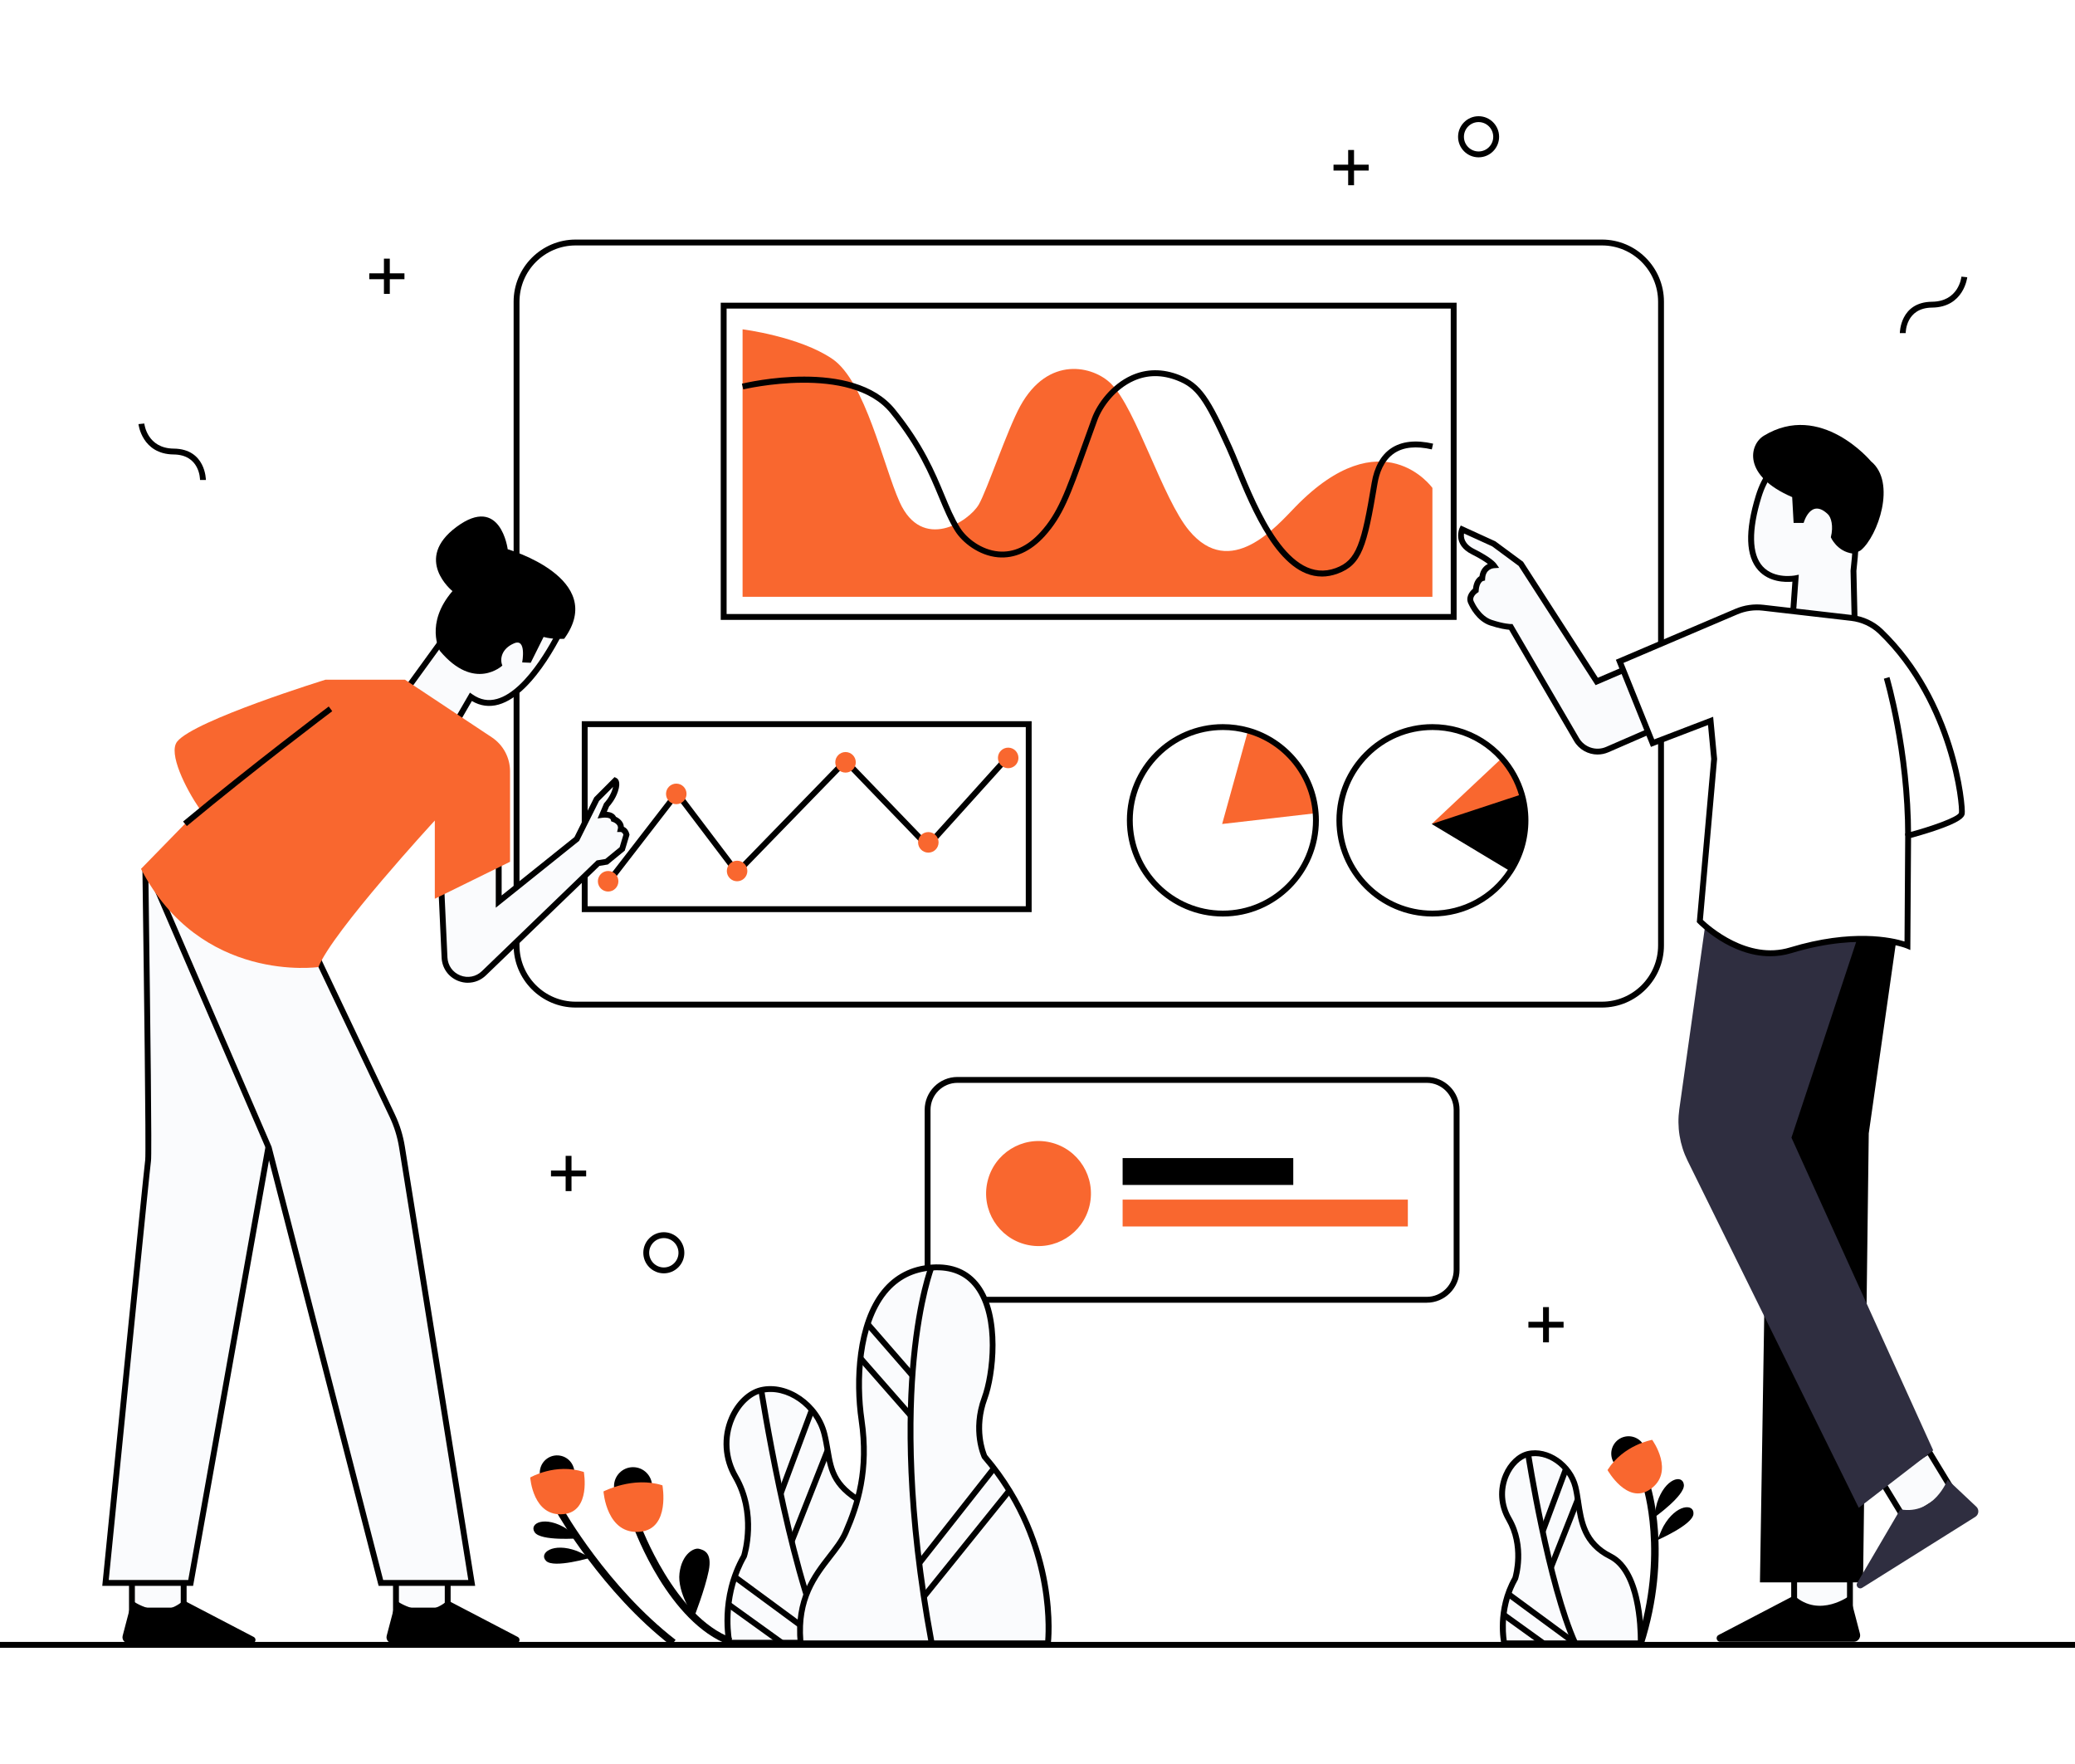 <?xml version="1.0" encoding="UTF-8"?> <svg xmlns="http://www.w3.org/2000/svg" width="500" height="425" viewBox="0 0 500 425" fill="none"><rect width="500" height="425" fill="white"></rect><g clip-path="url(#clip0_1_420)"><path d="M376.766 318.459H373.234V314.921H371.822V318.459H368.291V319.874H371.822V323.412H373.234V319.874H376.766V318.459Z" fill="black"></path><path d="M137.712 282.019V278.481H136.299V282.019H132.768V283.434H136.299V286.972H137.712V283.434H141.243V282.019H137.712Z" fill="black"></path><path d="M97.458 65.855H93.927V62.317H92.514V65.855H88.983V67.27H92.514V70.808H93.927V67.27H97.458V65.855Z" fill="black"></path><path d="M159.958 306.784C157.232 306.784 155.014 304.562 155.014 301.831C155.014 299.1 157.232 296.878 159.958 296.878C162.684 296.878 164.901 299.1 164.901 301.831C164.901 304.562 162.684 306.784 159.958 306.784ZM159.958 298.293C158.012 298.293 156.427 299.882 156.427 301.831C156.427 303.781 158.012 305.369 159.958 305.369C161.903 305.369 163.489 303.781 163.489 301.831C163.489 299.882 161.903 298.293 159.958 298.293Z" fill="black"></path><path d="M329.802 39.675H326.271V36.137H324.859V39.675H321.328V41.09H324.859V44.628H326.271V41.09H329.802V39.675Z" fill="black"></path><path d="M356.285 37.906C353.559 37.906 351.342 35.684 351.342 32.953C351.342 30.222 353.559 28 356.285 28C359.011 28 361.229 30.222 361.229 32.953C361.229 35.684 359.011 37.906 356.285 37.906ZM356.285 29.415C354.34 29.415 352.754 31.004 352.754 32.953C352.754 34.902 354.34 36.491 356.285 36.491C358.231 36.491 359.816 34.902 359.816 32.953C359.816 31.004 358.231 29.415 356.285 29.415Z" fill="black"></path><path d="M457.793 80.265C457.793 80.191 457.818 72.775 465.54 72.698C471.939 72.634 472.609 66.899 472.634 66.651L474.04 66.796C474.032 66.867 473.199 74.035 465.554 74.109C459.258 74.173 459.205 80 459.205 80.251L457.793 80.261V80.265Z" fill="black"></path><path d="M49.608 115.644L48.196 115.633L48.902 115.64H48.196C48.196 115.389 48.146 109.559 41.85 109.495C34.206 109.421 33.372 102.253 33.365 102.182L34.77 102.037C34.799 102.281 35.498 108.02 41.864 108.083C49.583 108.161 49.612 115.573 49.612 115.651L49.608 115.644Z" fill="black"></path><path d="M386.006 58.426H138.711C130.846 58.426 124.47 64.814 124.47 72.694V227.773C124.47 235.653 130.846 242.041 138.711 242.041H386.006C393.871 242.041 400.247 235.653 400.247 227.773V72.694C400.247 64.814 393.871 58.426 386.006 58.426Z" fill="white"></path><path d="M386.006 242.749H138.711C130.47 242.749 123.764 236.03 123.764 227.773V72.694C123.764 64.437 130.47 57.718 138.711 57.718H386.006C394.248 57.718 400.953 64.437 400.953 72.694V227.773C400.953 236.03 394.248 242.749 386.006 242.749ZM138.711 59.133C131.25 59.133 125.177 65.215 125.177 72.694V227.773C125.177 235.249 131.246 241.334 138.711 241.334H386.006C393.468 241.334 399.541 235.252 399.541 227.773V72.694C399.541 65.218 393.471 59.133 386.006 59.133H138.711Z" fill="black"></path><path d="M178.934 79.342V143.791H345.159V117.554C345.159 117.554 333.079 100.583 312.14 122.118C307.564 126.827 296.487 139.8 286.522 127.821C280.124 120.126 273.778 98.51 267.737 92.46C263.468 88.183 252.585 85.526 245.819 97.88C242.737 103.509 237.804 118.198 235.858 121.548C233.46 125.681 222.196 132.954 216.787 120.979C212.864 112.29 208.531 91.89 200.561 86.47C192.592 81.05 178.93 79.342 178.93 79.342H178.934Z" fill="#F9672F"></path><path d="M350.989 149.349H173.672V72.931H350.989V149.349ZM175.085 147.934H349.576V74.346H175.085V147.934Z" fill="black"></path><path d="M318.52 138.902C308.174 138.902 301.547 122.681 297.408 112.555C296.706 110.836 296.098 109.35 295.558 108.154C290.117 96.101 288.231 93.486 283.704 91.696C280.035 90.245 276.494 90.263 273.181 91.752C268.814 93.716 265.632 97.944 264.417 101.262C263.468 103.859 262.617 106.226 261.868 108.317C257.917 119.327 256.112 124.354 251.755 129.158C248.393 132.863 244.492 134.628 240.466 134.271C235.844 133.857 231.871 130.687 230.141 127.92C228.609 125.468 227.518 122.847 226.257 119.811C224.015 114.42 221.225 107.708 214.537 99.472C204.972 87.698 179.361 93.762 179.103 93.822L178.771 92.446C179.859 92.181 205.508 86.11 215.636 98.577C222.454 106.972 225.286 113.786 227.564 119.267C228.799 122.245 229.869 124.814 231.342 127.167C232.895 129.65 236.455 132.491 240.597 132.859C244.216 133.185 247.62 131.617 250.717 128.207C254.887 123.608 256.663 118.665 260.547 107.839C261.296 105.748 262.147 103.382 263.1 100.778C264.417 97.18 267.871 92.594 272.613 90.461C276.285 88.809 280.194 88.784 284.234 90.38C289.414 92.428 291.582 95.885 296.857 107.574C297.408 108.794 298.019 110.291 298.729 112.025C303.16 122.872 310.583 141.028 321.871 136.86C326.903 135.003 328.072 131.058 330.526 116.305C331.158 112.509 332.772 109.644 335.191 108.016C337.733 106.311 341.141 105.932 345.328 106.891L345.014 108.271C341.222 107.404 338.185 107.712 335.978 109.194C333.34 110.967 332.313 114.165 331.921 116.539C329.361 131.939 328.086 136.075 322.359 138.191C321.031 138.682 319.753 138.909 318.531 138.909L318.52 138.902Z" fill="black"></path><path d="M317.023 195.932L294.492 198.525L300.734 176.007C309.643 178.508 316.31 186.39 317.023 195.932Z" fill="#F9672F"></path><path d="M294.668 220.814C281.914 220.814 271.54 210.42 271.54 197.641C271.54 184.862 281.914 174.468 294.668 174.468C296.79 174.468 298.895 174.758 300.925 175.324C310.251 177.942 317.006 186.203 317.73 195.879C317.775 196.442 317.8 197.036 317.8 197.641C317.8 210.42 307.426 220.814 294.672 220.814H294.668ZM294.668 175.883C282.694 175.883 272.952 185.644 272.952 197.641C272.952 209.638 282.694 219.399 294.668 219.399C306.642 219.399 316.384 209.638 316.384 197.641C316.384 197.075 316.363 196.519 316.321 195.989C315.643 186.9 309.301 179.145 300.544 176.686C298.637 176.152 296.66 175.88 294.668 175.88V175.883Z" fill="black"></path><path d="M367.518 195.932L344.986 198.525L361.871 182.665C365.071 186.242 367.136 190.852 367.518 195.932Z" fill="#F9672F"></path><path d="M345.162 220.814C332.408 220.814 322.034 210.42 322.034 197.641C322.034 184.862 332.408 174.468 345.162 174.468C347.285 174.468 349.389 174.758 351.419 175.324C355.653 176.509 359.453 178.887 362.398 182.191C364.696 184.76 366.416 187.866 367.373 191.17C367.818 192.695 368.104 194.276 368.22 195.879C368.266 196.442 368.291 197.036 368.291 197.641C368.291 202.166 366.992 206.546 364.53 210.31C360.237 216.887 352.994 220.814 345.162 220.814ZM345.162 175.883C333.189 175.883 323.446 185.644 323.446 197.641C323.446 209.638 333.189 219.399 345.162 219.399C352.518 219.399 359.319 215.712 363.351 209.535C365.66 206.004 366.879 201.89 366.879 197.641C366.879 197.075 366.857 196.519 366.815 195.989C366.702 194.482 366.434 192.996 366.017 191.566C365.12 188.464 363.506 185.549 361.345 183.136C358.577 180.029 355.014 177.801 351.038 176.686C349.131 176.152 347.154 175.88 345.162 175.88V175.883Z" fill="black"></path><path d="M146.744 213.462L145.629 212.599L163.143 189.932L177.68 209.118L203.746 182.297L223.499 202.796L242.768 181.423L243.814 182.372L223.535 204.869L203.739 184.328L177.546 211.283L163.129 192.26L146.744 213.462Z" fill="black"></path><path d="M242.938 185.082C244.303 185.082 245.41 183.973 245.41 182.605C245.41 181.237 244.303 180.129 242.938 180.129C241.573 180.129 240.466 181.237 240.466 182.605C240.466 183.973 241.573 185.082 242.938 185.082Z" fill="#F9672F"></path><path d="M223.694 205.424C225.059 205.424 226.165 204.316 226.165 202.948C226.165 201.58 225.059 200.471 223.694 200.471C222.328 200.471 221.222 201.58 221.222 202.948C221.222 204.316 222.328 205.424 223.694 205.424Z" fill="#F9672F"></path><path d="M203.743 186.143C205.108 186.143 206.215 185.034 206.215 183.666C206.215 182.299 205.108 181.19 203.743 181.19C202.378 181.19 201.271 182.299 201.271 183.666C201.271 185.034 202.378 186.143 203.743 186.143Z" fill="#F9672F"></path><path d="M177.613 212.323C178.978 212.323 180.085 211.214 180.085 209.847C180.085 208.479 178.978 207.37 177.613 207.37C176.248 207.37 175.141 208.479 175.141 209.847C175.141 211.214 176.248 212.323 177.613 212.323Z" fill="#F9672F"></path><path d="M162.959 193.749C164.324 193.749 165.431 192.641 165.431 191.273C165.431 189.905 164.324 188.796 162.959 188.796C161.594 188.796 160.487 189.905 160.487 191.273C160.487 192.641 161.594 193.749 162.959 193.749Z" fill="#F9672F"></path><path d="M146.54 214.8C147.905 214.8 149.011 213.691 149.011 212.323C149.011 210.955 147.905 209.847 146.54 209.847C145.174 209.847 144.068 210.955 144.068 212.323C144.068 213.691 145.174 214.8 146.54 214.8Z" fill="#F9672F"></path><path d="M248.588 219.753H140.184V173.76H248.588V219.753ZM141.596 218.338H247.175V175.176H141.596V218.338Z" fill="black"></path><path d="M367.585 197.641C367.585 202.173 366.246 206.394 363.941 209.921L344.986 198.525L366.695 191.368C367.122 192.833 367.401 194.361 367.518 195.932C367.564 196.498 367.585 197.068 367.585 197.641Z" fill="black"></path><path d="M343.799 260.183H230.706C226.736 260.183 223.517 263.408 223.517 267.386V305.949C223.517 309.927 226.736 313.152 230.706 313.152H343.799C347.77 313.152 350.989 309.927 350.989 305.949V267.386C350.989 263.408 347.77 260.183 343.799 260.183Z" fill="white"></path><path d="M343.799 313.86H230.706C226.352 313.86 222.811 310.312 222.811 305.949V267.387C222.811 263.024 226.352 259.476 230.706 259.476H343.799C348.153 259.476 351.695 263.024 351.695 267.387V305.949C351.695 310.312 348.153 313.86 343.799 313.86ZM230.706 260.891C227.133 260.891 224.223 263.806 224.223 267.387V305.949C224.223 309.53 227.133 312.445 230.706 312.445H343.799C347.373 312.445 350.282 309.53 350.282 305.949V267.387C350.282 263.806 347.373 260.891 343.799 260.891H230.706Z" fill="black"></path><path d="M262.55 290.425C264.129 283.618 259.901 276.817 253.106 275.235C246.311 273.653 239.523 277.89 237.944 284.698C236.366 291.505 240.594 298.306 247.389 299.888C254.184 301.47 260.972 297.233 262.55 290.425Z" fill="#F9672F"></path><path d="M311.631 279.016H270.512V285.49H311.631V279.016Z" fill="black"></path><path d="M339.241 289.021H270.512V295.495H339.241V289.021Z" fill="#F9672F"></path><path d="M175.763 395.79C175.763 395.79 173.415 385.205 179.283 374.913C179.283 374.913 182.511 364.915 177.228 355.802C171.946 346.688 177.228 336.396 183.39 334.925C189.552 333.453 196.889 338.452 198.651 345.51C200.413 352.568 198.944 357.567 209.509 362.86C220.074 368.152 219.633 395.794 219.633 395.794H175.759L175.763 395.79Z" fill="#FAFBFD"></path><path d="M220.332 396.498H175.194L175.071 395.942C174.972 395.5 172.74 385.017 178.63 374.63C178.888 373.767 181.455 364.505 176.617 356.155C173.969 351.588 173.623 346.232 175.667 341.463C177.263 337.737 180.159 334.967 183.227 334.235C189.816 332.664 197.496 337.953 199.336 345.336C199.682 346.73 199.905 348.022 200.117 349.274C200.992 354.408 201.624 358.115 209.823 362.223C220.66 367.653 220.357 394.654 220.339 395.801L220.328 396.498H220.332ZM176.352 395.082H218.934C218.909 390.795 218.333 368.067 209.198 363.489C200.36 359.06 199.605 354.638 198.729 349.511C198.52 348.287 198.305 347.021 197.97 345.68C196.307 339.007 189.435 334.21 183.559 335.611C180.918 336.241 178.393 338.696 176.97 342.018C175.106 346.373 175.424 351.266 177.843 355.444C183.22 364.724 180.095 374.708 179.958 375.129L179.898 375.263C174.979 383.885 175.985 392.804 176.352 395.082Z" fill="black"></path><path d="M198.012 396.232C189.269 377.103 182.761 335.158 182.694 334.737L184.089 334.521C184.153 334.942 190.632 376.693 199.294 395.642L198.008 396.232H198.012Z" fill="black"></path><path d="M152.542 362.683C155.078 362.683 157.133 360.624 157.133 358.083C157.133 355.543 155.078 353.484 152.542 353.484C150.007 353.484 147.952 355.543 147.952 358.083C147.952 360.624 150.007 362.683 152.542 362.683Z" fill="black"></path><path d="M175.752 396.328C161.155 390.954 152.97 368.807 152.631 367.866L154.29 367.261C154.371 367.484 162.539 389.578 176.363 394.665L175.756 396.324L175.752 396.328Z" fill="black"></path><path d="M194.955 339.454L187.445 359.624L188.768 360.119L196.279 339.949L194.955 339.454Z" fill="black"></path><path d="M198.774 349.152L190.099 371.114L191.413 371.634L200.087 349.672L198.774 349.152Z" fill="black"></path><path d="M145.42 359.332C145.42 359.332 152.542 355.607 159.622 357.861C159.622 357.861 161.557 368.258 154.34 369.033C146.123 369.914 145.42 359.329 145.42 359.329V359.332Z" fill="#F9672F"></path><path d="M138.359 355.498C138.73 353.218 137.186 351.069 134.91 350.698C132.635 350.327 130.491 351.874 130.12 354.153C129.75 356.433 131.294 358.581 133.569 358.953C135.844 359.324 137.989 357.777 138.359 355.498Z" fill="black"></path><path d="M167.253 389.616C167.253 389.616 163.143 383.737 163.732 379.031C164.318 374.326 167.253 372.858 168.429 373.151C169.605 373.445 171.656 374.032 170.777 378.444C169.898 382.856 167.256 389.616 167.256 389.616H167.253Z" fill="black"></path><path d="M177.449 379.332L176.613 380.472L198.386 396.497L199.222 395.356L177.449 379.332Z" fill="black"></path><path d="M175.941 385.976L175.117 387.125L187.97 396.372L188.794 395.222L175.941 385.976Z" fill="black"></path><path d="M237.246 350.951C237.246 350.951 234.311 344.777 237.246 336.838C240.18 328.9 242.235 304.202 224.626 305.376C207.016 306.551 205.844 330.074 207.606 342.131C209.368 354.188 206.727 362.421 203.792 369.182C200.858 375.946 191.465 380.942 192.934 395.939H252.511C252.511 395.939 255.445 372.122 237.249 350.951H237.246Z" fill="#FAFBFD"></path><path d="M253.132 396.646H192.292L192.228 396.009C191.169 385.169 195.72 379.307 199.379 374.595C200.886 372.656 202.309 370.82 203.143 368.902C206.119 362.042 208.633 354.068 206.907 342.234C205.512 332.692 206.144 318.746 212.511 310.849C215.547 307.082 219.608 305.001 224.58 304.672C229.569 304.34 233.439 305.967 236.081 309.516C241.688 317.041 240.004 331.415 237.91 337.086C235.286 344.183 237.535 349.84 237.85 350.573C247.302 361.607 250.978 373.349 252.398 381.264C253.941 389.871 253.242 395.783 253.21 396.031L253.132 396.65V396.646ZM193.577 395.231H251.861C252.147 391.364 252.864 370.208 236.709 351.411L236.649 351.34L236.607 351.255C236.483 350.994 233.577 344.717 236.582 336.591C238.588 331.164 240.233 317.455 234.947 310.358C232.609 307.219 229.156 305.783 224.672 306.08C220.109 306.385 216.388 308.288 213.605 311.737C207.525 319.28 206.949 332.766 208.302 342.029C210.085 354.241 207.348 362.753 204.435 369.465C203.531 371.549 202.055 373.448 200.491 375.461C196.882 380.11 192.8 385.368 193.573 395.231H193.577Z" fill="black"></path><path d="M139.453 370.632C139.453 370.632 130.29 371.365 128.835 369.171C127.38 366.978 131.349 365.039 136.557 368.347C137.306 368.821 139.453 370.629 139.453 370.629V370.632Z" fill="black"></path><path d="M142.292 375.295C142.292 375.295 133.482 377.924 131.603 376.081C129.725 374.237 133.203 371.513 138.983 373.664C139.813 373.972 142.292 375.292 142.292 375.292V375.295Z" fill="black"></path><path d="M161.723 396.491C145.046 383.592 134.308 364.657 134.198 364.469L135.738 363.603C135.844 363.79 146.416 382.42 162.8 395.093L161.72 396.494L161.723 396.491Z" fill="black"></path><path d="M223.785 395.921C217.857 363.942 218.174 340.946 219.484 327.286C220.907 312.434 223.704 305.263 223.824 304.966L225.138 305.489C225.109 305.56 222.281 312.831 220.883 327.513C219.59 341.07 219.287 363.9 225.177 395.663L223.789 395.921H223.785Z" fill="black"></path><path d="M209.598 318.524L208.533 319.454L219.325 331.857L220.39 330.928L209.598 318.524Z" fill="black"></path><path d="M207.883 326.789L206.822 327.723L218.863 341.456L219.925 340.522L207.883 326.789Z" fill="black"></path><path d="M127.765 355.971C127.765 355.971 133.828 352.423 140.678 354.634C140.678 354.634 142.44 364.091 135.876 364.795C128.404 365.598 127.765 355.971 127.765 355.971Z" fill="#F9672F"></path><path d="M238.963 353.309L220.937 376.202L222.046 377.078L240.072 354.186L238.963 353.309Z" fill="black"></path><path d="M242.66 358.691L222.052 384.262L223.151 385.151L243.759 359.58L242.66 358.691Z" fill="black"></path><path d="M395.999 352.385C397.193 350.409 396.561 347.838 394.589 346.642C392.617 345.447 390.051 346.079 388.858 348.055C387.664 350.031 388.295 352.602 390.268 353.798C392.24 354.993 394.806 354.361 395.999 352.385Z" fill="black"></path><path d="M398.545 365.661C398.545 365.661 406.042 360.333 405.752 357.715C405.463 355.097 401.176 356.162 399.304 362.049C399.036 362.895 398.545 365.661 398.545 365.661Z" fill="black"></path><path d="M399.357 371.06C399.357 371.06 407.797 367.409 408.058 364.791C408.319 362.173 403.905 362.318 400.851 367.685C400.413 368.456 399.357 371.06 399.357 371.06Z" fill="black"></path><path d="M396.028 396.388L394.347 395.843C401.229 374.471 395.915 358.165 395.858 358.002L397.532 357.436C397.761 358.119 403.097 374.428 396.028 396.388Z" fill="black"></path><path d="M398.114 346.9C398.114 346.9 391.194 348.078 387.355 354.178C387.355 354.178 392.062 362.562 397.546 358.879C403.789 354.691 398.114 346.897 398.114 346.897V346.9Z" fill="#F9672F"></path><path d="M362.468 395.939C362.468 395.939 360.71 388.003 365.109 380.291C365.109 380.291 367.528 372.797 363.57 365.966C359.612 359.134 363.57 351.418 368.189 350.318C372.807 349.217 378.309 352.964 379.626 358.253C380.946 363.542 380.109 371 388.03 374.97C395.95 378.939 395.353 395.942 395.353 395.942H362.468V395.939Z" fill="#FAFBFD"></path><path d="M396.038 396.646H361.903L361.78 396.091C361.706 395.758 360.021 387.847 364.456 380.008C364.668 379.279 366.518 372.461 362.959 366.32C360.946 362.845 360.685 358.773 362.239 355.147C363.457 352.302 365.674 350.19 368.026 349.628C373.054 348.428 378.909 352.455 380.314 358.08C380.6 359.23 380.784 360.443 380.978 361.731C381.691 366.468 382.429 371.368 388.347 374.333C396.578 378.454 396.088 395.249 396.063 395.963L396.038 396.646ZM363.065 395.231H394.661C394.661 392.068 394.269 378.882 387.719 375.599C381.144 372.306 380.314 366.801 379.583 361.94C379.396 360.687 379.216 359.506 378.948 358.419C377.722 353.509 372.673 349.971 368.358 351.001C366.434 351.46 364.587 353.261 363.542 355.702C362.165 358.915 362.401 362.523 364.188 365.605C368.259 372.628 365.89 380.184 365.787 380.503L365.727 380.637C362.175 386.867 362.786 393.328 363.068 395.227L363.065 395.231Z" fill="black"></path><path d="M378.987 396.342C372.422 381.982 367.542 350.519 367.493 350.201L368.888 349.985C368.937 350.3 373.789 381.571 380.272 395.751L378.987 396.342Z" fill="black"></path><path d="M376.683 353.624L371.053 368.742L372.377 369.236L378.006 354.118L376.683 353.624Z" fill="black"></path><path d="M379.565 360.932L373.063 377.393L374.376 377.914L380.878 361.453L379.565 360.932Z" fill="black"></path><path d="M363.835 383.451L362.999 384.592L379.319 396.603L380.155 395.463L363.835 383.451Z" fill="black"></path><path d="M362.707 388.439L361.883 389.589L371.518 396.52L372.341 395.37L362.707 388.439Z" fill="black"></path><path d="M44.258 378.801H31.794V388.031H44.258V378.801Z" fill="#FAFBFD"></path><path d="M44.965 388.739H31.088V378.094H44.965V388.739ZM32.5 387.324H43.552V379.509H32.5V387.324Z" fill="black"></path><path d="M31.794 385.58C31.794 385.58 38.566 390.727 44.258 385.58L61.137 394.389C61.879 394.778 61.603 395.903 60.766 395.903H30.946C30.007 395.903 29.319 395.012 29.559 394.102L31.794 385.58Z" fill="black"></path><path d="M107.881 378.801H95.417V388.031H107.881V378.801Z" fill="#FAFBFD"></path><path d="M108.584 388.739H94.707V378.094H108.584V388.739ZM96.123 387.324H107.175V379.509H96.123V387.324Z" fill="black"></path><path d="M95.417 385.58C95.417 385.58 102.189 390.727 107.881 385.58L124.76 394.389C125.501 394.778 125.226 395.903 124.389 395.903H94.569C93.63 395.903 92.941 395.012 93.181 394.102L95.417 385.58Z" fill="black"></path><path d="M54.499 223.046L65.191 273.489L45.946 381.373H25.424C25.424 381.373 35.434 280.983 35.685 279.592C36.013 277.777 34.989 208.163 35.035 209.691L54.499 223.046Z" fill="#FAFBFD"></path><path d="M46.536 382.081H24.643L24.721 381.302C25.131 377.202 34.735 280.866 34.989 279.465C35.233 277.756 34.619 231.76 34.414 216.646L34.329 210.161C34.329 210.055 34.329 209.949 34.329 209.843V209.712H34.336C34.368 209.312 34.502 208.969 35.014 208.959L35.713 208.944L35.724 209.312L55.124 222.622L55.184 222.898L65.904 273.475L46.532 382.077L46.536 382.081ZM26.204 380.666H45.357L64.47 273.5L53.867 223.467L35.756 211.042C35.77 212.274 35.798 214.251 35.83 216.625C36.239 247.079 36.621 278.389 36.381 279.716C36.162 281.05 29.675 345.871 26.204 380.666Z" fill="black"></path><path d="M72.285 222.017L94.506 268.77C95.646 271.172 96.441 273.726 96.861 276.355L113.672 381.37H91.783L64.763 276.504L37.02 212.249L72.288 222.017H72.285Z" fill="#FAFBFD"></path><path d="M114.499 382.081H91.232L64.089 276.737L35.78 211.173L72.782 221.419L95.141 268.466C96.314 270.932 97.126 273.55 97.556 276.245L114.499 382.081ZM92.327 380.666H112.843L96.165 276.468C95.756 273.907 94.982 271.416 93.87 269.074L71.787 222.611L38.252 213.324L65.431 276.274L65.445 276.327L92.331 380.662L92.327 380.666Z" fill="black"></path><path d="M120.169 202.141V217.22L138.983 202.141L143.771 192.546L148.217 188.092C148.217 188.092 148.902 188.435 148.217 190.491C147.532 192.546 146.165 193.919 146.165 193.919L145.138 196.318C145.138 196.318 147.532 195.975 147.874 197.347C147.874 197.347 149.926 198.034 149.583 199.746C149.583 199.746 150.611 199.746 150.95 201.115L149.922 204.543L146.158 207.628L144.107 207.972L116.596 234.499C113.121 237.849 107.331 235.535 107.108 230.709L106.141 209.684L120.166 202.145L120.169 202.141Z" fill="#FAFBFD"></path><path d="M112.744 236.78C111.953 236.78 111.155 236.628 110.381 236.321C108.047 235.39 106.529 233.25 106.412 230.738L105.424 209.266L120.879 200.956V215.744L138.422 201.681L143.192 192.122L148.079 187.225L148.535 187.452C148.824 187.597 149.703 188.259 148.888 190.707C148.263 192.592 147.112 193.93 146.766 194.305L146.222 195.575C147.101 195.653 148.03 195.971 148.429 196.795C149.22 197.156 150.251 197.956 150.328 199.201C150.844 199.438 151.395 199.951 151.642 200.935L151.688 201.122L150.544 204.943L146.469 208.283L144.446 208.619L117.094 234.994C115.886 236.161 114.336 236.773 112.744 236.773V236.78ZM106.871 210.091L107.818 230.671C107.906 232.62 109.089 234.283 110.9 235.004C112.712 235.726 114.71 235.337 116.112 233.982L143.778 207.303L145.862 206.956L149.311 204.129L150.215 201.112C150.007 200.514 149.64 200.457 149.562 200.45H148.701L148.891 199.604C149.11 198.515 147.666 198.02 147.652 198.016L147.285 197.892L147.189 197.514C147.052 196.958 145.791 196.937 145.237 197.015L143.997 197.188L145.569 193.512L145.664 193.417C145.664 193.417 146.928 192.129 147.546 190.264C147.638 189.992 147.698 189.762 147.74 189.568L144.35 192.964L139.544 202.598L119.463 218.695V203.326L106.871 210.094V210.091Z" fill="black"></path><path d="M97.426 166.865L109.329 150.453L119.742 137.851L136.123 149.777C136.123 149.777 124.703 175.724 113.464 167.894L109.294 175.101L97.426 166.865Z" fill="#FAFBFD"></path><path d="M109.52 176.12L96.427 167.035L108.782 150.003L119.619 136.892L136.995 149.544L136.766 150.067C136.458 150.768 129.124 167.226 120.155 169.752C117.906 170.385 115.738 170.095 113.704 168.892L109.52 176.124V176.12ZM98.422 166.695L109.068 174.082L113.238 166.876L113.867 167.314C115.749 168.627 117.68 168.977 119.774 168.386C127.267 166.278 133.916 152.83 135.237 150.011L119.862 138.817L109.883 150.888L98.418 166.695H98.422Z" fill="black"></path><path d="M109.029 142.415C109.029 142.415 99.446 134.73 110.049 126.912C120.657 119.093 122.338 132.328 122.338 132.328C122.338 132.328 146.515 139.337 135.953 153.899C135.953 153.899 133.333 154.111 130.985 153.46L127.885 159.68L125.83 159.595C125.83 159.595 126.939 153.69 123.877 154.995C120.816 156.297 120.399 158.82 121.049 160.352C121.049 160.352 114.301 166.741 105.992 156.807C105.992 156.807 102.299 150.233 109.029 142.415Z" fill="black"></path><path d="M97.595 163.759H78.439C78.439 163.759 46.801 173.527 42.694 178.667C40.463 181.462 44.746 189.978 48.093 194.864L33.972 209.341C48.337 237.099 76.727 232.988 76.727 232.988C80.148 224.419 104.774 197.691 104.774 197.691V216.54L122.903 207.628V185.839C122.903 182.541 121.254 179.46 118.506 177.641L97.592 163.766L97.595 163.759Z" fill="#F9672F"></path><path d="M45.018 199.021L44.117 197.931C60.519 184.307 79.029 170.353 79.213 170.215L80.06 171.347C79.876 171.485 61.395 185.418 45.018 199.021Z" fill="black"></path><path d="M445.77 375.72H432.323V388.64H445.77V375.72Z" fill="#FAFBFD"></path><path d="M446.476 389.348H431.617V375.012H446.476V389.348ZM433.03 387.932H445.064V376.427H433.03V387.932Z" fill="black"></path><path d="M453.344 356.764L459.273 366.511L470.667 359.364L464.742 349.614L453.344 356.764Z" fill="#FAFBFD"></path><path d="M459.04 367.491L452.38 356.534L464.972 348.634L471.631 359.591L459.04 367.491ZM454.311 356.99L459.502 365.531L469.7 359.134L464.509 350.594L454.311 356.99Z" fill="black"></path><path d="M394.421 160.033L384.763 164.18L366.48 135.838L359.926 130.998L352.338 127.542C352.338 127.542 350.784 130.825 354.926 132.898C359.064 134.971 359.929 136.181 359.929 136.181C359.929 136.181 357.341 136.354 357.168 139.291C357.168 139.291 355.787 139.637 355.614 142.227C355.614 142.227 353.545 143.611 354.58 145.337C354.58 145.337 356.133 148.967 359.237 150.003C362.341 151.04 364.068 151.04 364.068 151.04L379.894 178.161C381.395 180.733 384.576 181.774 387.302 180.588L400.809 174.715L394.428 160.026L394.421 160.033Z" fill="#FAFBFD"></path><path d="M384.965 181.788C382.687 181.788 380.491 180.599 379.28 178.522L363.644 151.73C362.934 151.67 361.342 151.458 359.008 150.679C355.795 149.607 354.149 146.122 353.944 145.666C353.001 144.039 354.054 142.57 354.933 141.856C355.138 139.974 355.953 139.163 356.497 138.831C356.72 137.228 357.627 136.326 358.524 135.87C357.832 135.343 356.624 134.547 354.605 133.535C349.901 131.178 351.677 127.28 351.695 127.241L351.992 126.611L360.339 130.428L366.999 135.343L385.028 163.292L394.785 159.103L401.73 175.087L387.578 181.239C386.73 181.607 385.84 181.784 384.965 181.784V181.788ZM352.779 128.525C352.634 129.434 352.8 131.048 355.237 132.272C359.414 134.363 360.399 135.64 360.498 135.778L361.232 136.811L359.968 136.896C359.77 136.913 357.998 137.122 357.867 139.34L357.835 139.86L357.331 139.988C357.331 139.988 356.444 140.31 356.31 142.287L356.285 142.634L355.996 142.829C355.844 142.931 354.513 143.883 355.173 144.987L355.215 145.072C355.23 145.104 356.688 148.426 359.446 149.345C362.376 150.325 364.036 150.347 364.054 150.347H364.456L364.661 150.697L380.487 177.818C381.804 180.079 384.608 180.995 387.006 179.955L399.862 174.365L394.043 160.971L384.481 165.075L365.943 136.34L359.552 131.621L352.765 128.532L352.779 128.525Z" fill="black"></path><path d="M457.895 219.827L450.304 273.058L448.927 381.239H424.085L425.812 273.401L431.677 217.411L457.895 219.827Z" fill="black"></path><path d="M412.013 214.991L404.654 267.227C404.054 271.476 404.749 275.807 406.649 279.652L447.892 363.266L465.83 349.44L431.677 274.091L450.477 217.234L412.013 214.987V214.991Z" fill="#2F2E40"></path><path d="M445.77 384.412C445.77 384.412 438.464 389.967 432.323 384.412L414.114 393.919C413.312 394.336 413.609 395.553 414.513 395.553H446.684C447.698 395.553 448.439 394.591 448.181 393.607L445.77 384.412Z" fill="black"></path><path d="M431.427 156.471L432.669 139.33C432.669 139.33 416.67 142.581 423.757 119.592C429.191 101.963 445.064 115.697 445.064 115.697C445.064 115.697 448.796 118.191 446.617 137.511L447.083 157.613L431.423 156.467L431.427 156.471Z" fill="#FAFBFD"></path><path d="M447.811 158.378L430.671 157.125L431.903 140.147C430.155 140.306 426.289 140.281 423.686 137.402C420.639 134.03 420.438 127.966 423.083 119.387C424.64 114.335 427.203 111.264 430.706 110.255C437.38 108.334 444.944 114.664 445.505 115.145C446.091 115.591 449.414 118.983 447.327 137.547L447.811 158.378ZM432.182 155.816L446.363 156.853L445.915 137.483L445.922 137.433C447.959 119.351 444.71 116.309 444.675 116.288L444.605 116.234C444.53 116.171 437.147 109.873 431.091 111.618C428.079 112.484 425.84 115.24 424.432 119.804C421.981 127.754 422.083 133.51 424.728 136.446C427.56 139.592 432.482 138.65 432.532 138.64L433.443 138.459L433.376 139.386L432.182 155.823V155.816Z" fill="black"></path><path d="M390.279 159.343L398.213 179.046L412.186 173.69L413.047 182.849L409.597 221.907C409.597 221.907 419.845 232.493 431.497 228.955C449.382 223.524 459.619 227.83 459.619 227.83L459.792 201.338C459.792 201.338 472.384 198.055 472.73 195.982C473.054 194.022 470.607 168.91 453.16 152.155C451.243 150.315 448.757 149.183 446.119 148.878L424.834 146.423C422.648 146.172 420.438 146.49 418.415 147.354L390.283 159.343H390.279Z" fill="white"></path><path d="M426.554 230.391C416.96 230.391 409.46 222.774 409.093 222.395L408.867 222.162L412.338 182.846L411.568 174.677L397.818 179.948L389.364 158.958L418.136 146.696C420.268 145.786 422.609 145.447 424.912 145.712L446.197 148.167C449.011 148.493 451.656 149.724 453.648 151.638C471.458 168.744 473.732 194.234 473.425 196.091C473.284 196.94 472.334 198.08 466.356 200.103C463.941 200.921 461.529 201.596 460.494 201.879L460.318 228.887L459.347 228.477C459.248 228.435 449.093 224.345 431.702 229.627C429.94 230.161 428.213 230.391 426.554 230.391ZM410.332 221.631C411.879 223.107 421.123 231.36 431.292 228.275C446.31 223.715 455.939 225.898 458.92 226.832L459.089 200.79L459.615 200.652C465.311 199.166 471.663 196.88 472.037 195.847C472.158 195.125 471.741 188.602 468.941 179.831C466.515 172.235 461.723 161.353 452.677 152.664C450.907 150.966 448.552 149.869 446.042 149.579L424.756 147.124C422.698 146.887 420.6 147.191 418.694 148.005L391.197 159.722L398.612 178.137L412.804 172.695L413.761 182.846L410.335 221.631H410.332Z" fill="black"></path><path d="M469.304 356.502C469.304 356.502 466.052 365.095 457.91 363.648L447.511 381.384C447.052 382.166 447.948 383.036 448.715 382.555L475.982 365.453C476.84 364.915 476.96 363.705 476.222 363.008L469.308 356.498L469.304 356.502Z" fill="#2F2E40"></path><path d="M460.498 201.338H459.085C459.085 180.939 453.994 163.695 453.941 163.522L455.293 163.115C455.346 163.288 460.498 180.733 460.498 201.338Z" fill="black"></path><path d="M431.85 119.769L432.196 125.992H434.612C434.612 125.992 436.292 119.864 440.477 123.919C441.211 124.63 441.857 126.685 441.165 129.448C441.165 129.448 442.62 132.894 446.48 133.376C446.48 133.376 448.005 132.894 448.411 132.558C452.458 129.211 457.08 116.238 450.826 111.129C450.826 111.129 438.754 96.614 425.011 104.988C421.536 107.103 419.778 114.586 431.85 119.769Z" fill="black"></path><path d="M500 395.585H0V397H500V395.585Z" fill="black"></path></g><defs><clipPath id="clip0_1_420"><rect width="500" height="369" fill="white" transform="translate(0 28)"></rect></clipPath></defs></svg> 
